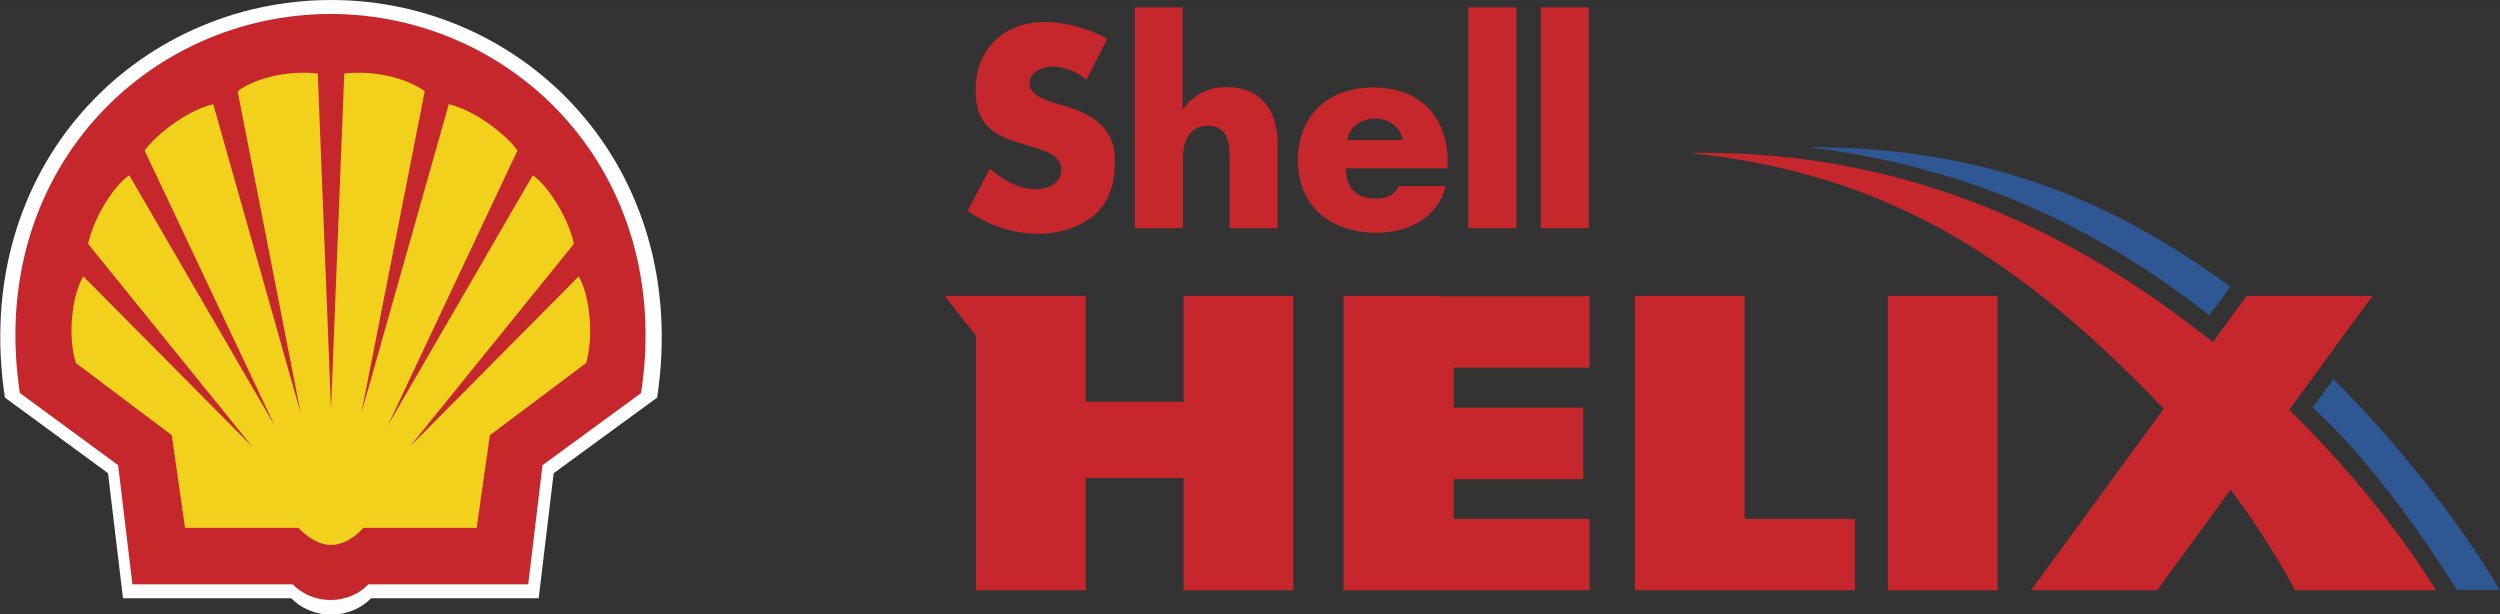 <?xml version="1.0" encoding="UTF-8"?>
<!DOCTYPE svg PUBLIC "-//W3C//DTD SVG 1.1//EN" "http://www.w3.org/Graphics/SVG/1.1/DTD/svg11.dtd">
<!-- Creator: CorelDRAW X6 -->
<svg xmlns="http://www.w3.org/2000/svg" xml:space="preserve" width="69.621mm" height="17.108mm" version="1.1" style="shape-rendering:geometricPrecision; text-rendering:geometricPrecision; image-rendering:optimizeQuality; fill-rule:evenodd; clip-rule:evenodd"
viewBox="0 0 7175 1763"
 xmlns:xlink="http://www.w3.org/1999/xlink">
 <rect x="0" y="0" width="7175" height="1763" fill="#333333" stroke="none"/>
 <defs>
  <style type="text/css">
   <![CDATA[
    .fil3 {fill:#2F5793;fill-rule:nonzero}
    .fil1 {fill:#C6272C;fill-rule:nonzero}
    .fil2 {fill:#F2D11D;fill-rule:nonzero}
    .fil0 {fill:#FEFEFE;fill-rule:nonzero}
   ]]>
  </style>
 </defs>
 <g id="Warstwa_x0020_1">
  <path class="fil0" d="M950 0c-555,0 -1036,475 -936,1141l296 217 43 359 483 0c27,28 68,47 115,47 45,0 87,-19 114,-47l481 0 43 -359 297 -217c100,-665 -382,-1141 -935,-1141z"/>
  <path class="fil1" d="M950 40c-529,0 -989,454 -893,1088l282 207 41 342 460 0c26,27 65,45 109,45 43,0 83,-18 108,-45l459 0 41 -342 283 -207c96,-635 -365,-1088 -892,-1088z"/>
  <path class="fil2" d="M950 1564c-51,0 -93,-49 -93,-49l-326 0 -38 -266 -275 -207c-24,-73 -13,-191 21,-249l485 489 -471 -582c13,-66 68,-163 118,-197l417 718 -373 -789c25,-36 113,-113 197,-133l251 887 -181 -924c39,-31 130,-62 230,-51l38 963 38 -963c101,-11 190,20 231,51l-182 924 251 -887c84,20 173,97 197,133l-372 789 416 -718c49,34 105,131 118,197l-471 582 485 -489c33,58 43,176 21,249l-276 207 -38 266 -325 0c0,0 -41,49 -93,49z"/>
  <path class="fil1" d="M6991 1694c0,0 -142,-245 -421,-518l239 -327 -361 0 -97 133c-360,-287 -848,-555 -1503,-543 578,58 962,316 1362,734l-381 521 362 0 211 -289c124,167 185,289 185,289l403 0z"/>
  <path class="fil3" d="M6638 1170c216,197 413,523 413,523l123 0c0,0 -161,-289 -477,-605l-60 82z"/>
  <path class="fil3" d="M6401 823c-326,-239 -687,-401 -1212,-401 495,62 845,244 1152,483l60 -82z"/>
  <path class="fil1" d="M3177 111c-51,-29 -121,-48 -179,-48 -115,0 -198,77 -198,194 0,111 61,136 155,162 32,10 91,24 91,66 0,41 -37,58 -73,58 -51,0 -95,-27 -132,-59l-64 121c59,41 129,66 202,66 57,0 117,-16 162,-54 45,-39 59,-97 59,-155 0,-93 -62,-133 -141,-157l-38 -11c-26,-9 -66,-22 -66,-55 0,-32 37,-48 64,-48 37,0 72,15 99,38l59 -116z"/>
  <path class="fil1" d="M3257 21l0 634 138 0 0 -201c0,-46 17,-93 72,-93 56,0 62,47 62,93l0 201 138 0 0 -240c0,-99 -48,-165 -146,-165 -54,0 -93,20 -125,63l-2 0 0 -292 -138 0z"/>
  <path class="fil1" d="M3866 402c8,-40 42,-62 82,-62 37,0 71,24 78,62l-160 0zm289 66c0,-134 -79,-217 -214,-217 -127,0 -216,78 -216,209 0,135 97,208 226,208 89,0 176,-42 198,-134l-133 0c-15,26 -36,36 -67,36 -57,0 -86,-31 -86,-87l291 0 0 -14z"/>
  <polygon class="fil1" points="4352,21 4214,21 4214,655 4352,655 "/>
  <polygon class="fil1" points="4560,21 4422,21 4422,655 4560,655 "/>
  <path class="fil1" d="M5418 1694l315 0 0 -845 -315 0 0 845zm0 -845zm-411 0l-315 0 0 845 214 0 101 0 317 0 0 -205 -317 0 0 -640zm-874 0l-277 0 0 845 277 0 39 0 390 0 0 -205 -390 0 0 -114 372 0 0 -205 -372 0 0 -115 390 0 0 -205 -390 0 -39 0zm-736 304l-281 0 0 -304 -405 0 90 114 0 731 315 0 0 -322 281 0 0 322 315 0 0 -845 -315 0 0 304z"/>
 </g>
</svg>
